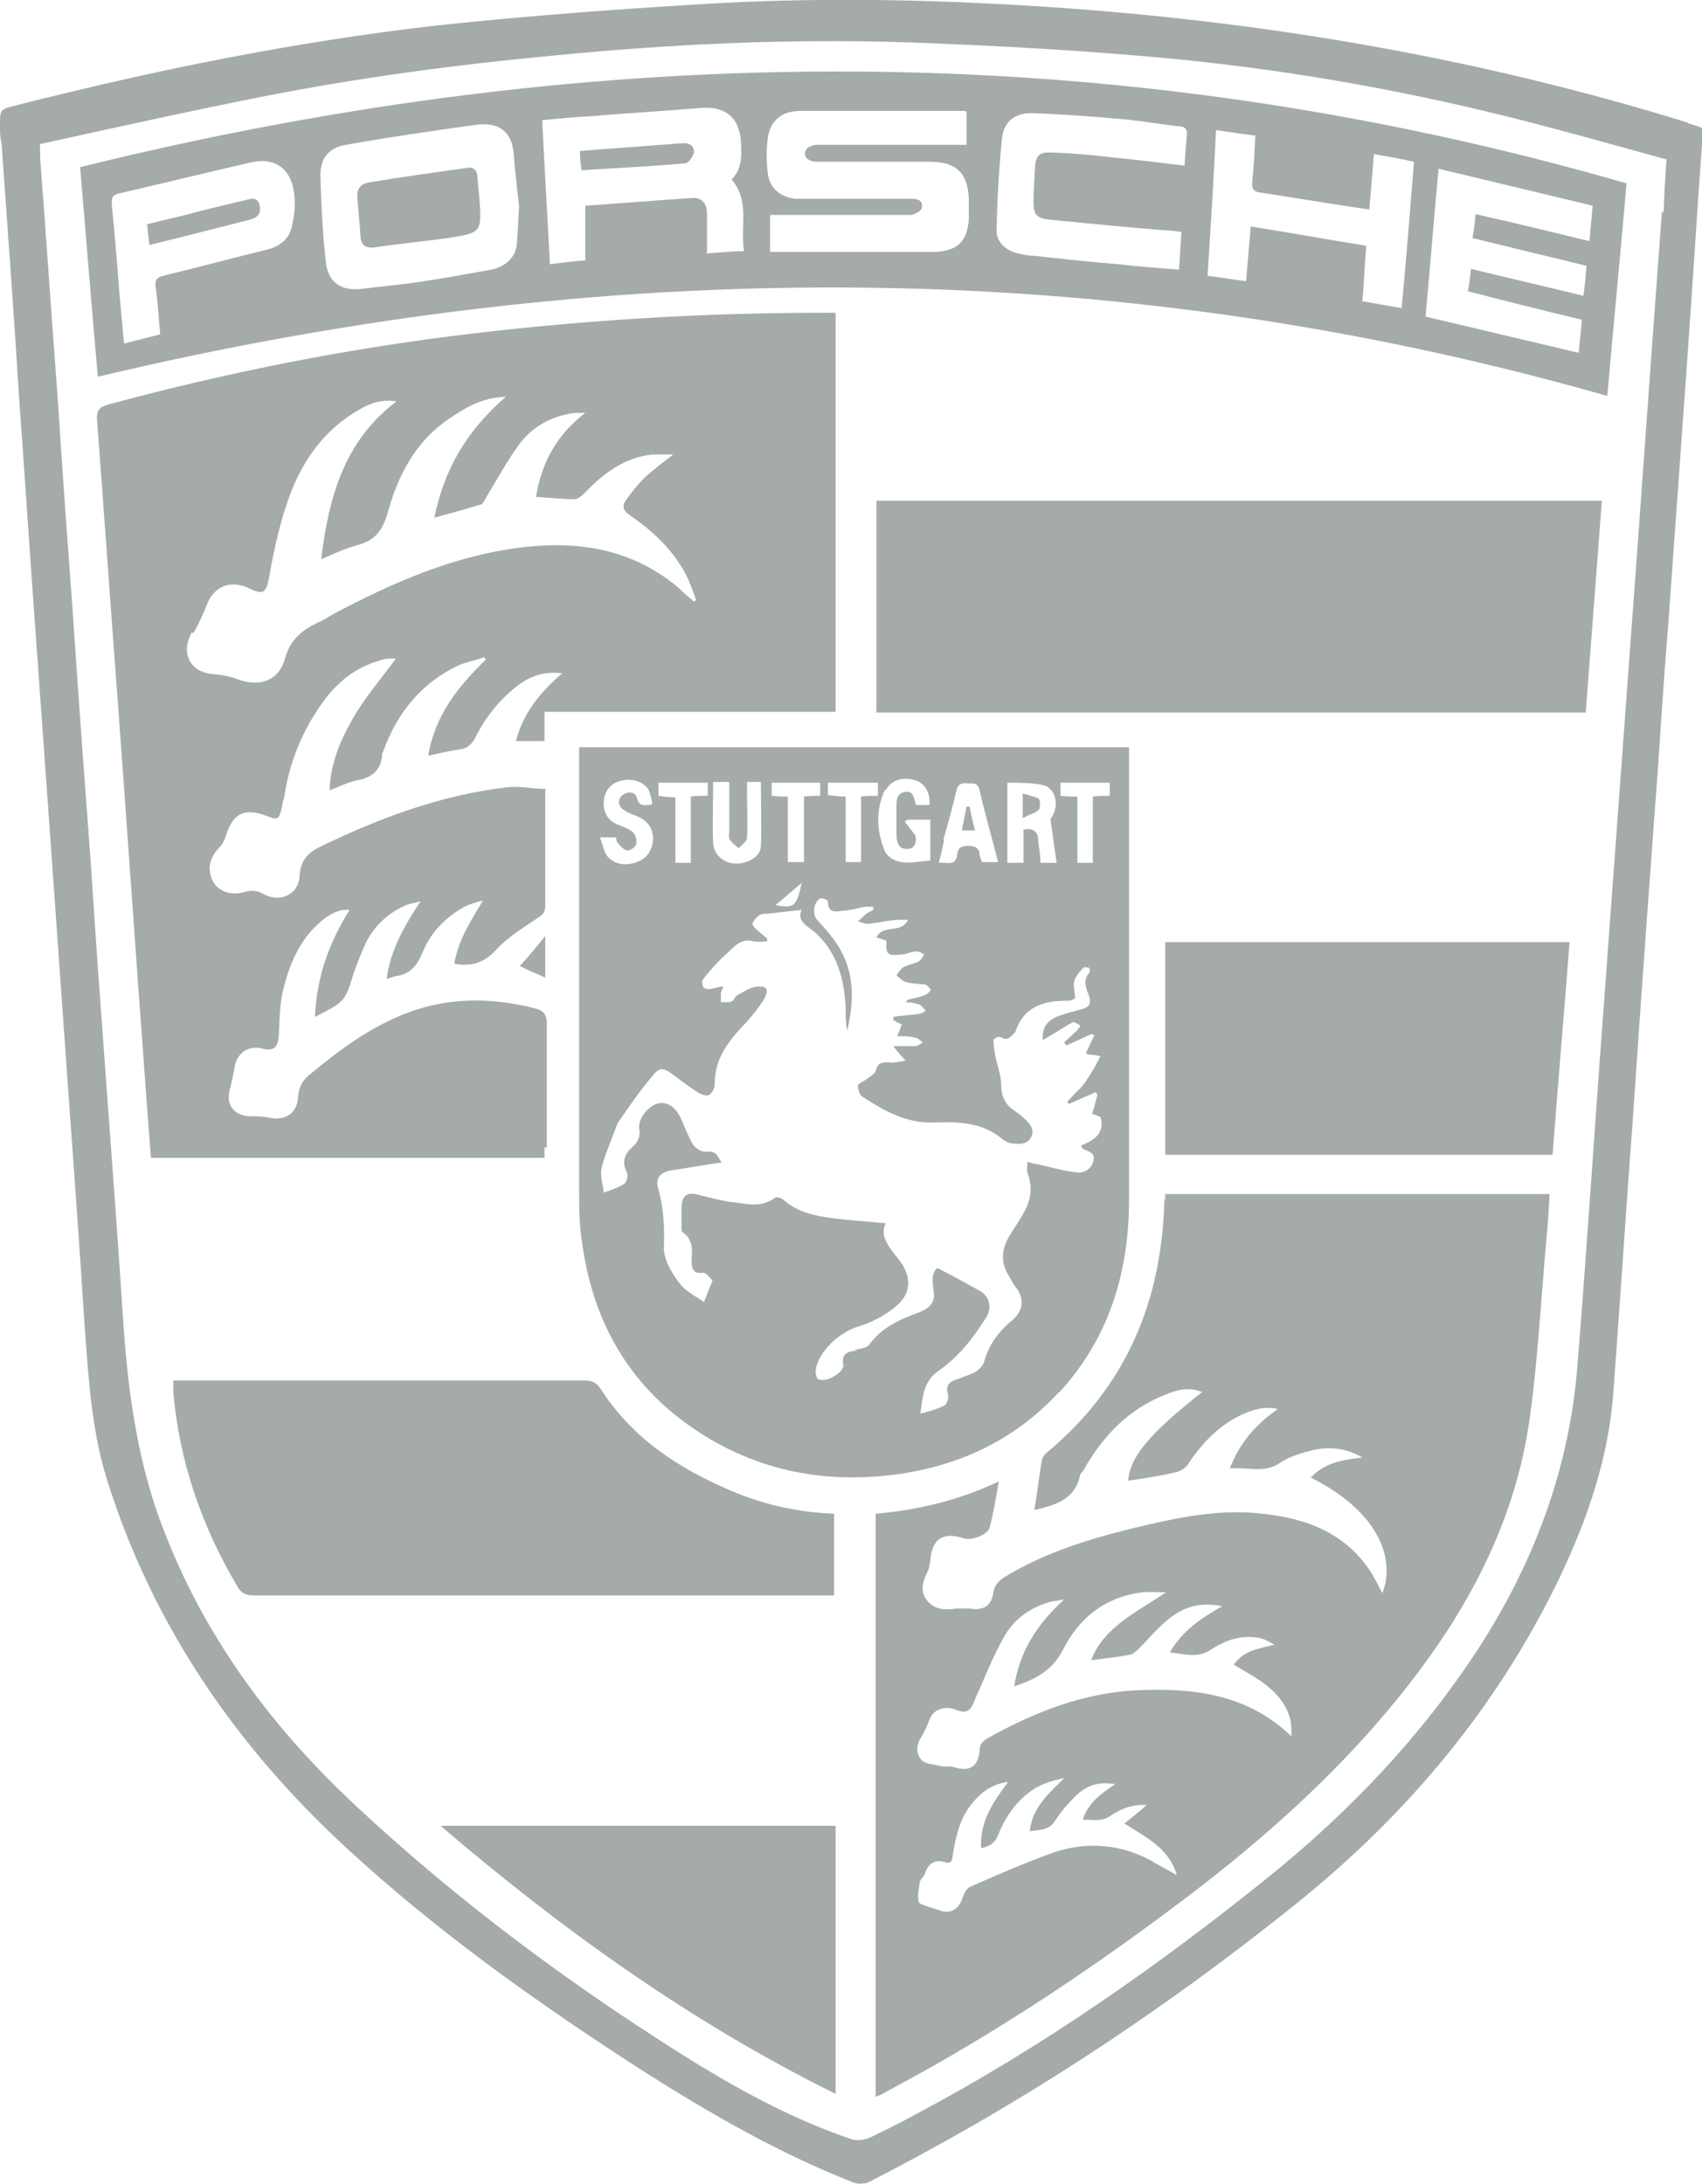 <?xml version="1.0" encoding="UTF-8"?>
<svg id="Ebene_2" data-name="Ebene 2" xmlns="http://www.w3.org/2000/svg" viewBox="0 0 22.1 28.35">
  <defs>
    <style>
      .cls-1 {
        fill: #a5aaab;
      }
    </style>
  </defs>
  <g id="Aussen">
    <g>
      <path class="cls-1" d="M21.91,1.59C19.29.78,16.61.31,13.89.11,12.37,0,10.86-.04,9.35.04c-1.22.07-2.45.16-3.67.29C3.83.54,2.01.91.2,1.37,0,1.42,0,1.42,0,1.63c0,.08,0,.15.02.23.08,1.11.16,2.22.23,3.33.07.95.13,1.9.2,2.85.07.98.14,1.95.21,2.93.07.99.14,1.97.21,2.96.08,1.1.16,2.2.23,3.3.05.67.09,1.34.29,1.98.59,1.88,1.67,3.45,3.1,4.77,1.18,1.09,2.49,2.02,3.84,2.89.88.56,1.78,1.08,2.75,1.46.05.02.14.02.19,0,1.98-1.01,3.82-2.22,5.55-3.61,1.46-1.17,2.63-2.57,3.44-4.26.36-.76.63-1.55.69-2.4.09-1.22.17-2.44.26-3.65.1-1.49.21-2.98.32-4.47h0c.04-.6.08-1.21.13-1.81.08-1.11.16-2.23.24-3.34.07-.97.13-1.95.2-2.92.02-.24.06-.19-.18-.27ZM21.58,2.74c-.15,2.01-.29,4.02-.44,6.03-.12,1.63-.24,3.26-.36,4.89-.1,1.37-.19,2.74-.3,4.1-.11,1.33-.57,2.54-1.29,3.65-.74,1.13-1.65,2.09-2.7,2.94-1.44,1.16-2.95,2.22-4.59,3.09-.2.11-.4.21-.61.31-.07.03-.16.04-.23.02-.71-.24-1.37-.59-2.01-.98-1.58-.98-3.07-2.08-4.43-3.35-1.15-1.07-2.05-2.31-2.58-3.81-.26-.76-.37-1.54-.43-2.33-.07-1.08-.15-2.16-.23-3.24-.07-.95-.14-1.89-.2-2.84-.08-1.07-.16-2.14-.23-3.2-.07-.95-.14-1.89-.2-2.84-.08-1.05-.15-2.1-.23-3.15,0-.04,0-.08,0-.16.96-.21,1.9-.42,2.86-.61,1.26-.25,2.54-.42,3.82-.54,1.53-.15,3.06-.22,4.59-.17,1.1.04,2.2.1,3.3.2,1.52.14,3.03.4,4.51.77.68.17,1.35.36,2.04.55-.02.25-.03.47-.04.7Z"/>
      <path class="cls-1" d="M11.38,9.25h9.21c.07-.92.14-1.84.21-2.75h-9.42v2.75Z"/>
      <path class="cls-1" d="M10.83,20.71v-1.06c-.48-.02-.92-.12-1.34-.3-.68-.29-1.28-.68-1.69-1.32-.05-.08-.11-.11-.21-.11-1.73,0-3.46,0-5.19,0h-.15c0,.06,0,.1,0,.15.08.91.37,1.74.83,2.52.05.09.11.12.22.12,2.46,0,4.92,0,7.38,0h.15Z"/>
      <path class="cls-1" d="M15.13,14.99h5.03c.07-.93.15-1.84.22-2.76h-5.25v2.76Z"/>
      <path class="cls-1" d="M10.85,27.18v-3.48h-5.13c1.58,1.35,3.25,2.55,5.13,3.48Z"/>
      <path class="cls-1" d="M7.1,14.9c0-.54,0-1.08,0-1.61,0-.12-.04-.17-.15-.2-.55-.14-1.1-.15-1.64.05-.49.18-.89.48-1.29.81-.1.08-.14.17-.15.29-.01.21-.16.31-.37.27-.08-.02-.16-.02-.24-.02-.2,0-.33-.13-.28-.33.03-.11.05-.22.07-.33.04-.17.18-.26.35-.22.15.04.21-.01.22-.17.01-.19.01-.38.05-.56.08-.35.22-.69.51-.93.1-.08.21-.15.36-.14-.27.43-.43.88-.45,1.39.39-.2.39-.2.5-.56.05-.14.1-.27.16-.4.11-.22.28-.38.5-.48.06-.03.14-.04.21-.06-.21.32-.39.63-.44,1.01.05-.02.09-.03.12-.04.18-.02.27-.13.34-.29.11-.28.31-.48.57-.62.07-.03.14-.05.22-.07-.16.27-.32.51-.37.82.22.04.39-.01.55-.19.15-.16.35-.28.54-.41.06-.04.09-.07.09-.15,0-.17,0-.34,0-.51v-1.01c-.17,0-.34-.04-.5-.02-.85.1-1.63.39-2.4.76-.17.08-.28.18-.29.39-.01.24-.25.35-.46.24-.08-.05-.16-.06-.26-.03-.17.05-.33-.01-.4-.13-.08-.15-.06-.3.07-.44.04-.04.07-.09.09-.15.09-.3.24-.38.53-.27.15.06.16.05.2-.11,0-.04.02-.09.03-.13.07-.47.24-.88.52-1.26.2-.27.45-.45.77-.53.06-.02.12-.01.16-.01-.19.26-.4.5-.56.78-.16.28-.29.58-.3.93.15-.06.27-.12.4-.14.17-.04.26-.14.28-.3,0-.02,0-.04.01-.05.18-.51.5-.91,1-1.14.1-.04.21-.06.32-.1,0,.01.01.02.02.03-.36.35-.66.72-.75,1.25.14-.03.26-.06.39-.08.12-.01.18-.07.23-.17.13-.26.31-.48.54-.66.16-.12.34-.19.58-.16-.29.25-.51.52-.6.88h.37v-.38h3.78v-5.18h-.16c-1.52,0-3.04.09-4.56.27-1.6.19-3.17.5-4.72.92-.11.03-.16.07-.15.2.09,1.18.17,2.35.26,3.53.13,1.75.25,3.51.38,5.26.02.26.04.52.06.79h5.11v-.14ZM2.51,8.22c.07-.12.13-.25.18-.38.09-.23.31-.32.55-.2.17.08.21.06.25-.12.07-.41.16-.82.32-1.21.18-.42.45-.76.85-.99.15-.09.3-.14.49-.11-.68.51-.88,1.24-.98,2.05.16-.07.31-.14.46-.18.23-.06.33-.18.4-.41.13-.48.35-.92.78-1.22.22-.15.44-.29.76-.3-.5.43-.8.93-.93,1.57.21-.06.41-.11.6-.17.03,0,.05-.06.07-.09.14-.23.27-.47.43-.69.17-.23.42-.37.72-.41.04,0,.09,0,.14,0-.37.28-.57.65-.64,1.09.17.01.34.03.5.03.04,0,.09-.04.12-.07.25-.26.52-.47.89-.51.08,0,.17,0,.27,0-.14.11-.26.2-.37.3-.09.09-.17.19-.24.29-.06.08-.04.14.05.2.28.19.53.42.7.72.07.12.11.25.16.38-.01,0-.02.01-.03.02-.07-.06-.14-.12-.2-.18-.58-.49-1.26-.61-1.99-.53-.89.1-1.7.45-2.49.87-.07.04-.13.08-.2.11-.21.1-.36.22-.43.47-.08.29-.33.37-.61.27-.1-.04-.21-.06-.32-.07-.3-.02-.43-.27-.28-.54Z"/>
      <path class="cls-1" d="M7.08,12.69v-.54c-.12.15-.22.27-.33.39.12.06.22.1.33.15Z"/>
      <path class="cls-1" d="M15.12,15.56c-.03,1.32-.49,2.43-1.52,3.29-.03.02-.06.06-.07.1-.04.21-.06.43-.1.65.28-.06.52-.14.59-.43,0-.03.02-.05.04-.07.25-.45.59-.81,1.08-1,.15-.06.3-.1.47-.03-.7.55-.94.85-.96,1.15.21-.03.41-.06.62-.11.06-.01.13-.06.16-.11.18-.27.4-.5.7-.64.14-.06.29-.11.46-.07-.28.2-.49.43-.62.77.23-.02.44.07.65-.07.13-.09.29-.13.44-.17.2-.04.41-.03.63.1-.27.03-.49.07-.67.26.9.45,1.1,1.07.93,1.5-.06-.11-.11-.22-.18-.32-.36-.51-.89-.67-1.47-.72-.49-.04-.96.05-1.43.16-.64.15-1.27.33-1.84.68-.07.05-.12.1-.13.19-.03.18-.13.24-.31.21-.06,0-.12,0-.17,0-.14.02-.27.02-.37-.09-.1-.11-.08-.23-.02-.36.03-.05.04-.11.05-.17.02-.29.17-.38.44-.29.1.03.31-.05.33-.14.05-.19.08-.38.12-.6-.53.25-1.05.37-1.6.42v7.57c.07-.03.11-.05.16-.08,1.43-.76,2.77-1.66,4.06-2.65,1.07-.83,2.05-1.74,2.86-2.83.72-.97,1.24-2.03,1.41-3.23.11-.78.15-1.57.22-2.35.02-.19.03-.38.04-.58h-4.99s0,.06,0,.08ZM14.98,24.17c-.41-.23-.84-.27-1.28-.13-.37.13-.73.29-1.1.45-.05.02-.08.09-.1.14-.05.16-.17.23-.32.16-.03-.01-.07-.02-.1-.03-.05-.02-.14-.04-.15-.07-.02-.08,0-.16.01-.24,0-.05.05-.08.07-.13.04-.12.12-.19.25-.15.09.03.1-.01.11-.08.04-.25.09-.49.26-.69.11-.13.24-.24.46-.27-.2.27-.37.52-.35.86.11-.02.18-.07.22-.17.1-.25.25-.46.47-.6.11-.07.25-.11.39-.14-.2.2-.41.37-.45.69.14-.02.26-.01.34-.15.07-.11.16-.21.25-.3.14-.14.3-.2.52-.16-.18.12-.35.24-.42.46.13,0,.25.03.36-.05.13-.09.28-.15.47-.14-.1.09-.19.16-.29.24.28.18.58.32.68.67-.11-.06-.21-.12-.31-.17ZM14.78,21.94c-.7.03-1.34.28-1.95.62-.07.04-.11.08-.11.17-.02.21-.14.27-.33.21-.06-.02-.13,0-.2-.02-.07-.02-.17-.02-.22-.07-.07-.07-.08-.18-.02-.28.05-.08.09-.17.12-.25.05-.13.19-.18.33-.13.15.06.2.03.26-.13.12-.27.23-.55.37-.8.13-.24.35-.4.62-.47.05-.01.09-.01.17-.03-.35.32-.58.67-.65,1.13.27-.09.49-.2.63-.47.21-.42.55-.69,1.03-.75.1-.01.21,0,.31,0-.19.13-.39.24-.56.37-.17.13-.33.29-.41.51.17-.02.34-.04.5-.07.03,0,.07-.04.1-.06.13-.13.25-.28.4-.4.19-.16.42-.23.7-.17-.28.16-.52.32-.68.6.2.02.36.08.54-.04.18-.12.39-.19.61-.15.07.01.14.05.21.09-.2.05-.4.07-.53.26.29.17.6.32.72.66.03.09.03.18.03.27-.57-.55-1.27-.63-1.99-.6Z"/>
      <path class="cls-1" d="M12.58,10.47h-.03c-.02.1-.04.2-.06.31h.17c-.03-.11-.05-.21-.07-.31Z"/>
      <path class="cls-1" d="M13.75,18.08c.65-.71.91-1.56.91-2.51,0-1.91,0-3.81,0-5.72v-.15h-7.14v.21c0,1.84,0,3.67,0,5.51,0,.24,0,.48.04.72.13.95.55,1.75,1.34,2.33.84.61,1.78.81,2.8.66.8-.12,1.5-.46,2.05-1.06ZM13.77,10.16h.64v.17c-.07,0-.14,0-.22.01v.86h-.2v-.86c-.08,0-.15,0-.22-.01v-.17ZM13.08,10.16c.15,0,.31,0,.46.03.18.04.22.29.1.44.03.2.05.38.08.57h-.21c0-.1-.02-.2-.03-.29,0-.11-.06-.17-.19-.14v.43h-.21v-1.03ZM12.25,10.9c.06-.21.12-.43.17-.64.02-.09.08-.1.15-.09.07,0,.13-.01.15.09.07.31.16.61.24.93h-.21s-.02-.06-.03-.09c0-.09-.06-.12-.14-.12-.08,0-.14.01-.15.11-.02.16-.13.1-.24.11.03-.11.05-.21.07-.3ZM11.5,10.26c.07-.14.23-.18.39-.13.12.04.19.16.18.32h-.16s-.01,0-.02-.01c-.02-.08-.03-.18-.14-.16-.11.02-.11.11-.11.19,0,.12,0,.24,0,.35,0,.1.02.21.15.2.12-.01.1-.13.1-.17-.06-.08-.1-.13-.14-.18,0-.01.02-.02.03-.03h.3v.53c-.13.01-.26.04-.38.02-.08-.01-.18-.07-.21-.14-.11-.26-.12-.54,0-.8ZM10.75,10.16h.65v.17c-.07,0-.14,0-.22.01v.85h-.2v-.85c-.09,0-.16-.01-.23-.02v-.17ZM10.01,10.16h.64v.17c-.07,0-.13,0-.21.01v.85h-.21v-.85c-.08,0-.14,0-.21-.01v-.17ZM10.41,11.46c-.07.31-.09.33-.34.29.12-.1.21-.18.34-.29ZM9.47,10.16c0,.2,0,.4,0,.6,0,.05-.01.1,0,.13.03.05.08.08.12.12.04-.04.1-.08.11-.13.01-.2,0-.4,0-.6,0-.04,0-.08,0-.13h.18c0,.28.01.56,0,.83,0,.14-.17.23-.32.23-.16,0-.29-.11-.3-.27-.01-.26,0-.52,0-.79h.2ZM8.54,10.16h.65v.17c-.07,0-.14,0-.22.01v.86h-.2v-.85c-.08,0-.15-.01-.22-.02v-.17ZM8.23,10.81c-.06-.05-.14-.08-.22-.11-.13-.06-.18-.17-.17-.3.01-.15.11-.25.25-.27.14-.03.29.03.34.14.02.05.03.11.04.17-.1.02-.17.03-.2-.08-.02-.08-.1-.09-.17-.05-.08.05-.08.13-.02.19.05.04.12.07.18.09.13.05.21.14.22.28,0,.15-.07.27-.21.32-.13.05-.27.04-.37-.06-.06-.06-.07-.16-.11-.26h.21s0,.06.03.08c.03.04.08.09.12.09.03,0,.1-.04.11-.08.01-.05,0-.12-.04-.15ZM11.14,17.53c-.12.01-.22.03-.19.19.01.1-.24.24-.33.18-.02-.02-.03-.07-.03-.11.04-.25.3-.49.55-.57.17-.05.35-.14.49-.26.21-.17.21-.4.04-.61-.02-.03-.05-.06-.07-.09-.09-.12-.17-.24-.1-.38-.27-.03-.52-.04-.78-.08-.19-.03-.38-.08-.54-.22-.03-.03-.1-.05-.12-.03-.19.14-.39.07-.59.05-.13-.02-.27-.06-.4-.09-.14-.04-.21,0-.22.15,0,.09,0,.19,0,.28,0,.02,0,.05.02.06.13.09.12.23.11.36,0,.11.02.18.15.16.04,0,.08.06.12.1,0,0,0,0,0,.01-.04.09-.07.18-.11.27-.09-.06-.18-.11-.26-.18-.07-.07-.13-.16-.18-.25-.04-.08-.08-.18-.08-.26.01-.26,0-.52-.07-.77-.05-.15.03-.23.18-.25.21-.03.42-.07.64-.1-.09-.15-.09-.14-.22-.14-.05,0-.12-.05-.15-.09-.06-.1-.1-.21-.15-.32-.06-.15-.17-.24-.29-.22-.13.02-.28.2-.26.33.02.11-.02.18-.09.24-.1.09-.14.19-.07.33.02.04,0,.13-.04.15-.08.05-.17.08-.26.11-.01-.1-.05-.21-.03-.31.03-.14.09-.27.14-.41.03-.07.05-.15.09-.21.13-.19.27-.39.42-.57.1-.13.15-.13.28-.03.11.08.22.17.34.24.11.06.16.03.2-.09,0,0,0-.02,0-.03,0-.35.2-.58.42-.81.08-.09.16-.19.22-.29.07-.13.04-.18-.11-.16-.08.01-.16.07-.24.11-.03.02-.04.07-.07.08-.04.02-.09,0-.14.01,0-.04,0-.08,0-.11,0-.03.02-.05.03-.1-.08.02-.13.03-.18.04-.03,0-.07-.01-.08-.03-.01-.03-.02-.08,0-.1.07-.09.14-.17.22-.25.06-.06.12-.11.18-.17.08-.07.16-.1.26-.07.05.01.11,0,.17,0v-.04s-.08-.06-.12-.1c-.03-.02-.07-.07-.07-.09.01-.04.05-.08.09-.11.03-.02.08-.02.12-.02.14-.02.28-.03.43-.05-.07.14.07.21.17.29.29.26.38.6.4.97,0,.1,0,.21.02.31.09-.38.1-.75-.11-1.09-.08-.13-.18-.24-.28-.35-.07-.08-.04-.25.05-.28.02,0,.09.02.09.04,0,.17.12.13.21.12.09,0,.19-.04.28-.05.03,0,.07,0,.1,0,0,.01,0,.02,0,.04-.03.02-.06.03-.09.05-.04.03-.07.07-.11.1.05.01.09.04.14.03.12-.01.24-.04.36-.05.04,0,.08,0,.15,0-.09.19-.33.05-.41.23.05.01.09.03.13.04-.01.18.01.2.2.18.06,0,.12-.04.19-.04.03,0,.07.02.1.04-.02.03-.04.07-.07.09-.06.03-.13.04-.19.07-.04.02-.07.07-.1.11.04.03.08.08.13.09.08.02.16.02.24.03.03,0,.06.05.08.07-.03.03-.05.06-.09.07-.07.03-.15.04-.22.06,0,0,0,.01-.02.03.06,0,.12.01.18.03.03.01.05.05.08.08-.03.02-.06.04-.09.04-.11.02-.22.02-.33.04,0,.01,0,.03,0,.04.03.02.07.04.11.06-.02.04-.03.09-.06.15.08,0,.16,0,.23.02.04,0,.07.04.1.06-.03.02-.06.05-.1.05-.08,0-.16,0-.28,0,.05.07.09.11.16.19-.09.01-.15.03-.22.02-.09,0-.14,0-.17.11-.01.04-.07.07-.12.11-.04.03-.1.05-.11.08,0,.04.02.12.05.14.29.19.59.36.95.34.32-.01.62,0,.88.22.03.02.06.04.1.05.1.01.21.03.27-.08.05-.1-.02-.18-.1-.25-.03-.03-.06-.05-.1-.08-.13-.08-.19-.19-.19-.35,0-.13-.06-.26-.08-.4-.01-.06-.02-.12-.02-.18,0-.02.07-.05.09-.04.09.06.13,0,.18-.05,0,0,.02-.02.02-.03.11-.32.37-.39.67-.39.03,0,.05,0,.08-.02,0,0,.01-.01.02-.01,0-.08-.03-.16-.01-.23.02-.06.07-.12.12-.17,0-.01.06,0,.07,0,.01.01.02.06,0,.07-.07.09-.05.17-.01.27.05.13.02.18-.12.21-.1.03-.2.05-.29.09-.11.05-.19.12-.18.3.07-.04.12-.07.17-.1.07-.04.14-.09.22-.13.02-.01.07.03.1.04-.02.03-.03.06-.06.08-.05.05-.1.09-.15.14,0,.01.02.03.03.04.11-.05.22-.1.33-.15,0,0,.02.02.03.02-.04.08-.07.15-.11.23.02.01.03.02.04.02.05,0,.1.01.15.02-.03.05-.05.1-.08.15-.05.08-.1.17-.16.24-.06.07-.13.13-.19.2,0,.01.01.02.02.03.11-.05.23-.1.34-.15.01,0,.02.02.03.03-.02.08-.04.16-.07.25.04.01.08.03.11.04.06.22-.09.3-.25.37.01.03.01.04.02.04.06.04.16.04.14.15-.02.11-.12.17-.21.16-.18-.02-.35-.07-.53-.11-.04,0-.08-.02-.12-.03,0,.05-.01.1,0,.14.07.18.05.35-.04.51-.06.11-.13.21-.19.31-.11.18-.12.36,0,.54.03.05.05.1.09.14q.16.24-.07.43c-.17.14-.29.31-.35.52-.01.05-.06.1-.1.13-.07.04-.16.07-.24.1-.1.03-.17.07-.13.2.01.04-.01.12-.04.14-.09.05-.2.08-.32.11.03-.21.04-.42.23-.55.26-.18.45-.42.62-.69.08-.12.06-.27-.07-.35-.18-.1-.36-.2-.56-.3-.08.07-.06.18-.05.28.03.15-.03.23-.17.29-.25.09-.49.19-.66.42-.03.05-.13.06-.2.07Z"/>
      <path class="cls-1" d="M13.48,10.36s-.12-.04-.2-.06v.32c.09-.05.17-.07.21-.11.02-.03.02-.13-.01-.15Z"/>
      <path class="cls-1" d="M3.18,2.6c-.26.06-.51.12-.77.19-.17.04-.33.08-.5.12.01.1.02.18.03.27.45-.11.88-.22,1.31-.33.11-.03.14-.09.12-.19-.03-.11-.11-.08-.19-.06Z"/>
      <path class="cls-1" d="M1.04,2.17c.08.93.15,1.82.23,2.72,6.56-1.56,13.09-1.61,19.6.25.08-.91.17-1.83.25-2.76C14.43.45,7.75.51,1.04,2.17ZM3.79,2.94c-.03.16-.16.26-.32.3-.45.11-.9.23-1.35.34-.08.02-.11.05-.1.14.03.2.04.41.06.62-.16.04-.31.08-.47.12-.02-.23-.04-.44-.06-.66-.03-.39-.06-.77-.1-1.16,0-.09.02-.11.1-.13.57-.13,1.13-.27,1.7-.4.29-.07.5.05.56.34.03.15.02.33-.02.48ZM6.71,3.18c-.02.16-.14.28-.33.32-.33.06-.66.12-1,.17-.23.03-.45.05-.68.08-.27.03-.44-.08-.47-.35-.04-.37-.06-.74-.07-1.12,0-.23.11-.36.33-.4.56-.1,1.12-.18,1.69-.26.3-.04.47.09.49.38.02.25.05.49.07.68-.01.21-.02.36-.03.51ZM9.18,3.28c0-.18,0-.34,0-.51,0-.13-.07-.21-.19-.2-.46.03-.93.07-1.39.1v.71c-.15.01-.29.03-.46.05-.03-.63-.07-1.24-.1-1.87.21-.02.41-.04.61-.05.49-.04.98-.07,1.47-.11.3-.02.48.13.5.43.01.18.02.36-.12.5.24.28.11.61.16.93-.16,0-.31.02-.49.03ZM18.68,2.19c.67.16,1.33.32,2,.48-.01.15-.03.29-.04.46-.5-.12-.98-.24-1.48-.35-.01.11-.02.2-.04.31.49.12.98.24,1.48.36-.01.13-.02.25-.04.39-.49-.12-.97-.23-1.46-.35-.01.1-.02.19-.04.29.49.13.98.25,1.48.37-.01.14-.03.28-.04.43-.67-.16-1.32-.31-1.99-.47.06-.65.11-1.28.17-1.93ZM15.79,1.69c.17.02.33.05.51.07-.01.21-.02.41-.04.6-.01.09.02.13.11.14.46.07.93.15,1.41.22.02-.24.04-.47.06-.72.17.03.34.06.52.1-.05.63-.1,1.26-.16,1.9-.18-.03-.33-.06-.51-.09.02-.24.03-.47.05-.72-.5-.08-.99-.17-1.5-.25-.02.24-.04.47-.06.71-.17-.02-.32-.05-.5-.07.04-.63.08-1.26.11-1.9ZM13.01,1.8c.02-.22.17-.34.4-.33.36.01.73.04,1.09.07.27.02.54.07.81.1.08,0,.11.04.1.12-.01.12-.02.25-.03.39-.33-.04-.65-.08-.97-.11-.24-.03-.49-.05-.74-.06-.17-.01-.22.03-.23.19-.01.15-.02.3-.02.45,0,.17.04.21.2.23.5.05,1.01.1,1.51.14.06,0,.13.01.21.02-.01.17-.02.32-.03.49-.27-.02-.53-.04-.79-.07-.37-.03-.73-.07-1.1-.11-.08,0-.16-.02-.24-.04-.15-.05-.25-.16-.24-.31.01-.39.03-.78.07-1.17ZM12.55,1.42v.46c-.09,0-.17,0-.26,0-.56,0-1.12,0-1.68,0-.05,0-.11.02-.14.06-.05.08.01.15.12.16.18,0,.36,0,.53,0,.32,0,.64,0,.96,0,.34,0,.49.15.5.49,0,.08,0,.16,0,.25-.02.3-.15.42-.45.43-.44,0-.89,0-1.33,0h-.8v-.48c.05,0,.1,0,.15,0,.56,0,1.11,0,1.67,0,.05,0,.14-.05.15-.09.02-.11-.07-.12-.15-.12-.4,0-.79,0-1.19,0-.1,0-.2,0-.3,0-.2-.02-.34-.14-.36-.33-.02-.15-.02-.31,0-.46.03-.22.18-.35.42-.35.71,0,1.41,0,2.12,0,.01,0,.03,0,.04.01Z"/>
      <path class="cls-1" d="M8.86,1.86c-.1,0-.19.02-.29.02-.34.03-.69.05-1.04.08,0,.09.01.16.02.25.46-.03.9-.05,1.35-.09.04,0,.1-.09.11-.14.01-.08-.06-.13-.14-.12Z"/>
      <path class="cls-1" d="M6.2,2.3c0-.09-.06-.14-.14-.12-.43.06-.86.12-1.28.19-.1.02-.15.09-.14.19.01.16.03.33.04.49,0,.13.07.18.19.16.34-.05.68-.08,1.01-.13.36-.06.37-.08.35-.44-.01-.11-.02-.22-.03-.33Z"/>
    </g>
  </g>
</svg>